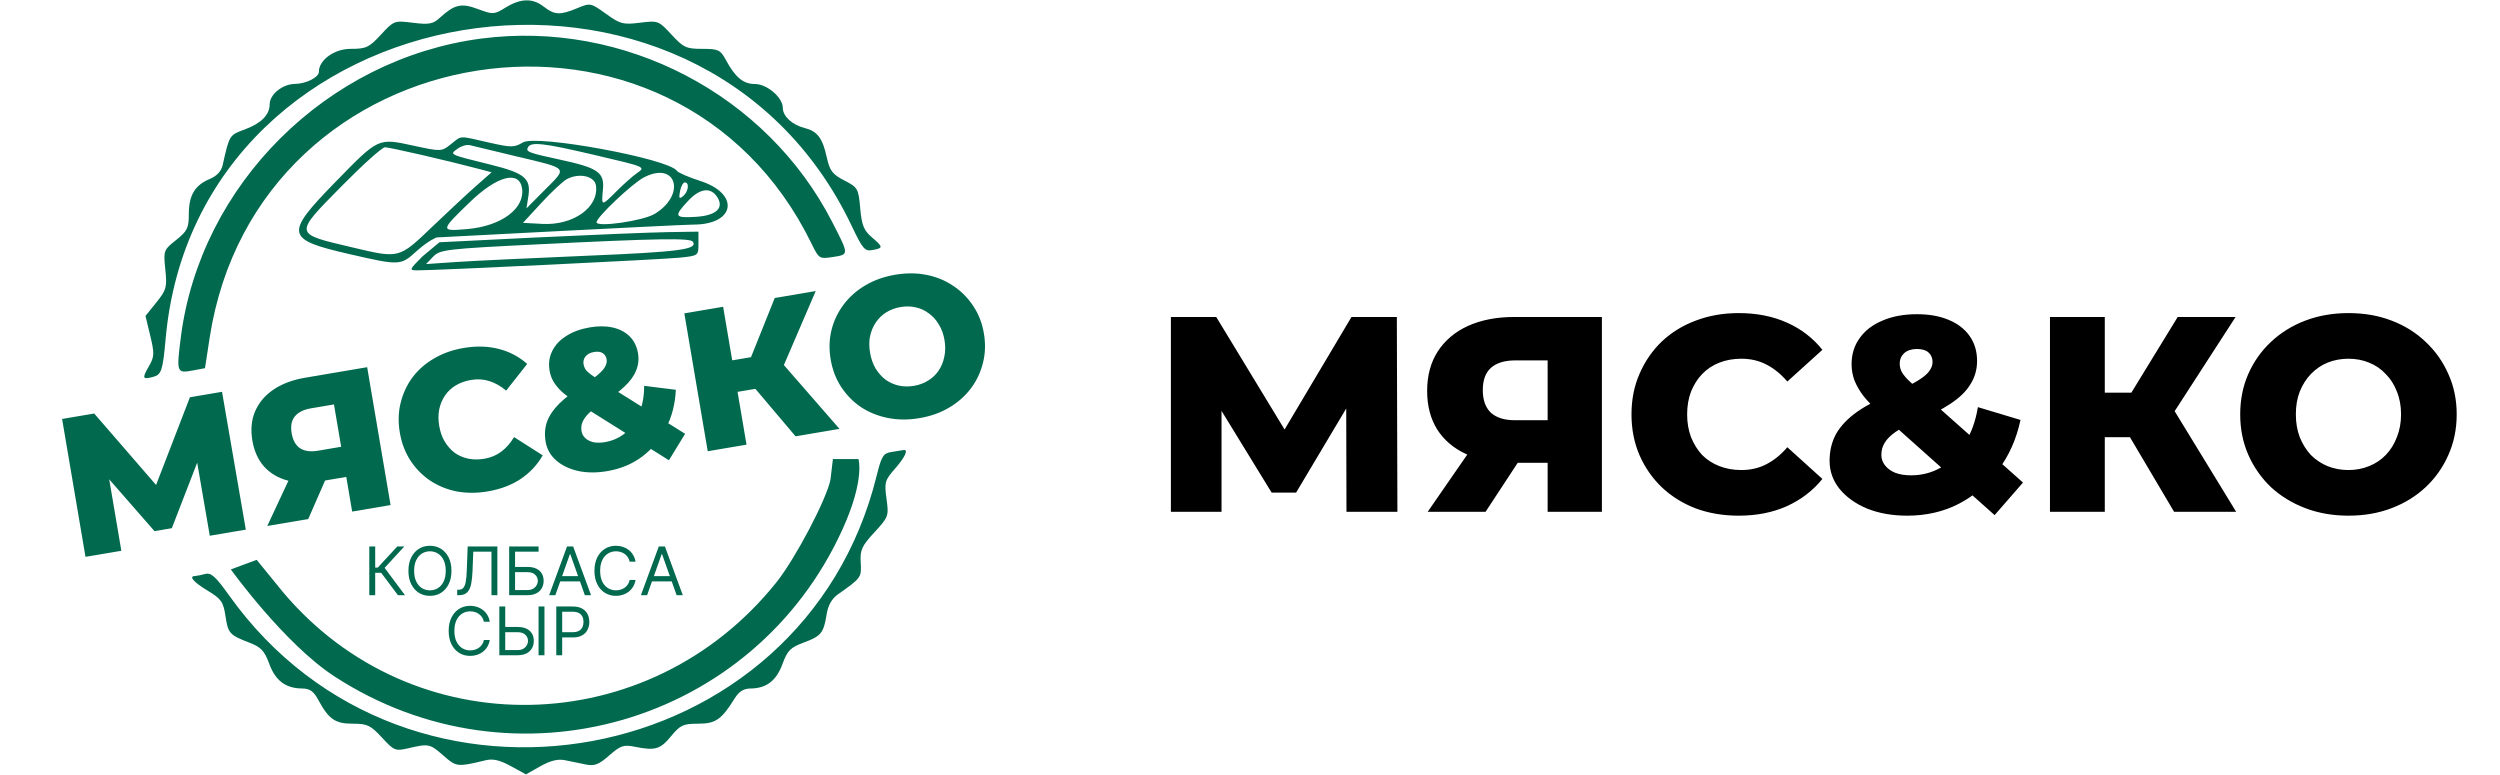 <svg width="2358" height="731" viewBox="0 0 2358 731" fill="none" xmlns="http://www.w3.org/2000/svg">
<path d="M80.635 525.206L58.565 395.162L88.847 390.023L157.545 469.341L141.568 472.053L179.135 374.7L209.417 369.56L231.859 499.542L197.861 505.312L184.339 426.759L190.098 425.782L162.06 498.2L145.712 500.974L94.237 442.051L101.11 440.884L114.447 519.468L80.635 525.206ZM332.158 482.519L325.316 442.206L335.341 448.341L302.458 453.921C290.816 455.897 280.458 455.68 271.385 453.27C262.311 450.86 254.873 446.452 249.072 440.046C243.394 433.62 239.714 425.452 238.033 415.544C236.288 405.264 237.149 396.072 240.615 387.966C244.184 379.715 249.967 372.872 257.964 367.437C266.085 361.982 276.029 358.255 287.795 356.259L346.314 346.327L368.385 476.371L332.158 482.519ZM252.088 496.108L276.622 443.589L313.592 437.315L290.73 489.55L252.088 496.108ZM323.33 430.502L313.461 372.353L323.738 379.975L293.456 385.114C286.273 386.333 281.107 388.93 277.959 392.904C274.914 396.734 273.959 401.993 275.094 408.681C276.208 415.245 278.855 419.956 283.035 422.815C287.318 425.528 292.928 426.296 299.863 425.119L330.517 419.917L323.33 430.502ZM460.104 463.481C449.824 465.226 440.014 465.234 430.674 463.506C421.437 461.634 413.084 458.21 405.613 453.234C398.267 448.237 392.104 441.956 387.125 434.392C382.125 426.703 378.785 417.905 377.103 407.997C375.421 398.089 375.683 388.743 377.887 379.959C380.071 371.051 383.806 363.027 389.092 355.886C394.503 348.725 401.269 342.798 409.392 338.106C417.618 333.27 426.871 329.98 437.151 328.235C449.164 326.196 460.235 326.483 470.362 329.097C480.614 331.689 489.57 336.413 497.232 343.267L477.418 368.419C472.366 364.179 467.081 361.19 461.561 359.451C456.166 357.691 450.372 357.336 444.179 358.387C438.854 359.291 434.109 360.988 429.944 363.479C425.78 365.97 422.371 369.16 419.719 373.051C417.169 376.796 415.354 381.118 414.274 386.016C413.318 390.893 413.313 396.118 414.259 401.691C415.204 407.264 416.933 412.195 419.445 416.483C422.08 420.751 425.23 424.293 428.894 427.112C432.66 429.786 436.92 431.611 441.673 432.588C446.426 433.565 451.465 433.602 456.791 432.698C462.984 431.647 468.336 429.401 472.849 425.959C477.485 422.497 481.489 417.931 484.859 412.262L511.861 429.468C506.869 438.343 499.972 445.757 491.172 451.71C482.473 457.519 472.118 461.442 460.104 463.481ZM572.669 444.377C562.761 446.059 553.643 446.014 545.315 444.241C536.966 442.346 530.027 439 524.499 434.204C519.094 429.388 515.803 423.511 514.626 416.576C513.47 409.764 513.926 403.443 515.995 397.613C518.187 391.762 522.064 386.071 527.623 380.54C533.307 374.988 540.756 369.328 549.97 363.56C556.051 359.597 560.76 356.186 564.097 353.326C567.434 350.466 569.678 347.919 570.828 345.685C572.081 343.306 572.528 341.064 572.171 338.959C571.73 336.358 570.505 334.4 568.498 333.084C566.491 331.768 563.753 331.404 560.286 331.993C556.694 332.602 554.003 334.015 552.213 336.23C550.546 338.424 549.945 340.883 550.407 343.608C550.68 345.218 551.263 346.776 552.156 348.281C553.172 349.765 554.85 351.391 557.189 353.16C559.651 354.909 563.024 357.139 567.307 359.853L646.201 409.154L630.94 434.106L541.96 378.298C537.118 375.297 533.041 372.294 529.727 369.289C526.538 366.262 523.968 363.131 522.017 359.894C520.19 356.636 518.972 353.212 518.362 349.62C517.227 342.932 518.035 336.806 520.786 331.243C523.516 325.555 527.932 320.792 534.033 316.953C540.114 312.991 547.551 310.263 556.345 308.771C564.395 307.404 571.603 307.455 577.968 308.923C584.457 310.371 589.773 313.164 593.916 317.302C598.058 321.441 600.676 326.731 601.769 333.171C602.736 338.868 602.133 344.322 599.959 349.533C597.909 354.723 594.186 359.814 588.79 364.808C583.518 369.78 576.563 374.974 567.926 380.39C562.628 383.71 558.445 386.841 555.376 389.782C552.432 392.703 550.427 395.528 549.361 398.257C548.274 400.863 547.993 403.714 548.519 406.81C548.939 409.287 550.133 411.442 552.1 413.274C554.068 415.106 556.643 416.389 559.825 417.123C562.987 417.733 566.611 417.692 570.698 416.998C577.882 415.779 584.214 412.921 589.694 408.423C595.153 403.801 599.472 397.716 602.651 390.169C605.953 382.6 607.59 373.849 607.561 363.916L637.435 367.637C636.875 380.857 633.813 392.844 628.248 403.6C622.807 414.334 615.347 423.309 605.868 430.524C596.492 437.595 585.426 442.212 572.669 444.377ZM750.38 411.542L703.283 355.889L729.858 333.413L791.808 404.511L750.38 411.542ZM667.523 425.603L645.453 295.559L682.051 289.348L704.121 419.392L667.523 425.603ZM685.082 371.401L680.038 341.677L727.225 333.668L732.27 363.393L685.082 371.401ZM736.477 351.02L701.849 353.074L730.725 281.087L769.367 274.529L736.477 351.02ZM867.231 394.386C856.828 396.152 846.946 396.109 837.585 394.257C828.224 392.405 819.746 389.002 812.152 384.048C804.661 378.948 798.426 372.616 793.447 365.051C788.468 357.487 785.148 348.812 783.487 339.028C781.827 329.243 782.099 319.959 784.303 311.176C786.508 302.392 790.315 294.419 795.725 287.257C801.238 279.951 808.108 273.879 816.334 269.043C824.56 264.207 833.875 260.906 844.278 259.14C854.806 257.353 864.688 257.396 873.925 259.269C883.286 261.121 891.712 264.596 899.203 269.696C906.674 274.671 912.898 280.942 917.877 288.506C922.98 296.05 926.362 304.714 928.022 314.498C929.683 324.283 929.359 333.639 927.052 342.568C924.848 351.351 921.04 359.324 915.63 366.486C910.22 373.648 903.402 379.647 895.176 384.483C887.074 389.298 877.759 392.599 867.231 394.386ZM862.061 363.919C867.015 363.078 871.45 361.433 875.367 358.984C879.407 356.515 882.702 353.407 885.252 349.662C887.905 345.771 889.709 341.388 890.666 336.511C891.746 331.613 891.813 326.377 890.867 320.804C889.9 315.107 888.109 310.187 885.495 306.043C882.983 301.755 879.844 298.274 876.077 295.6C872.413 292.782 868.267 290.873 863.638 289.875C859.133 288.856 854.403 288.767 849.449 289.607C844.495 290.448 839.998 292.103 835.957 294.573C832.04 297.022 828.756 300.191 826.103 304.082C823.553 307.827 821.738 312.149 820.658 317.047C819.681 321.8 819.676 327.025 820.643 332.722C821.589 338.295 823.317 343.226 825.829 347.514C828.465 351.782 831.614 355.324 835.278 358.143C839.045 360.817 843.181 362.663 847.686 363.682C852.315 364.681 857.107 364.759 862.061 363.919Z" fill="#01694E"/>
<path fill-rule="evenodd" clip-rule="evenodd" d="M476.852 7.133C466.065 13.787 465.103 13.84 450.858 8.562C434.876 2.638 428.762 4.067 414.481 17.065C408.321 22.671 404.482 23.348 389.461 21.471C371.911 19.277 371.586 19.399 359.307 32.666C348.061 44.823 345.376 46.083 330.68 46.083C315.271 46.083 300.751 56.609 300.751 67.777C300.751 72.913 288.694 79.029 278.373 79.129C266.449 79.245 254.339 89.001 254.339 98.492C254.339 108.282 246.319 116.374 231.013 122.027C216.237 127.483 216.446 127.149 209.972 155.891C208.712 161.474 204.386 166.092 197.891 168.78C183.865 174.592 178.09 184.222 178.09 201.806C178.09 215.083 176.704 217.921 166.072 226.405C154.304 235.793 154.091 236.37 155.931 254.189C157.662 270.95 156.999 273.397 147.524 285.186L137.237 297.985L141.723 316.686C145.75 333.468 145.624 336.408 140.496 345.339C133.862 356.899 134.32 358.129 144.292 355.523C152.278 353.435 153.558 349.586 156.233 319.584C185.801 -12.015 659.458 -89.872 803.392 213.207C813.716 234.944 815.698 237.232 823.025 235.833C833.252 233.877 833.199 233.154 822.126 223.63C814.747 217.281 812.761 212.275 811.352 196.452C809.694 177.798 809.121 176.796 796.367 170.199C785.059 164.348 782.619 161.119 779.792 148.27C775.817 130.205 770.91 123.731 758.936 120.74C747.23 117.82 738.352 109.641 738.352 101.778C738.352 91.938 723.49 79.235 711.98 79.235C701.06 79.235 693.488 72.952 684.637 56.549C679.455 46.952 677.612 46.083 662.392 46.083C647.251 46.083 644.705 44.906 633.384 32.666C621.168 19.466 620.697 19.287 603.621 21.422C587.705 23.411 585.059 22.718 571.599 13.054C557.106 2.644 556.777 2.578 544.465 7.723C528.373 14.446 523.029 14.208 512.921 6.301C502.422 -1.914 491.091 -1.652 476.852 7.133ZM454.077 36.356C308.256 55.316 188.705 174.264 170.498 318.503C166.334 351.482 166.636 352.285 182.065 349.387L193.35 347.272L197.732 318.722C242.331 28.009 637.525 -33.494 765.702 230.33C772.22 243.749 773.098 244.323 784.453 242.573C801.128 240.007 801.111 240.978 785.013 209.537C723.387 89.193 588.921 18.826 454.077 36.356ZM425.278 136.02C416.39 143.012 416.052 143.025 390.124 137.422C356.28 130.109 357.37 129.602 316.113 171.907C268.199 221.044 269.164 225.818 329.821 239.735C377.116 250.589 377.805 250.559 392.813 236.996C404.366 226.56 411.822 223.955 411.822 223.955C411.822 223.955 642.348 211.841 654.011 211.841C693.617 211.841 698.142 182.764 660.419 170.657C649.493 167.149 639.603 162.856 638.443 161.119C630.815 149.712 506.162 126.704 493.262 134.326C484.898 139.266 482.326 139.266 460.601 134.326C431.915 127.802 435.976 127.606 425.278 136.02ZM431.527 140.313C423.902 145.922 422.825 145.409 463.194 155.43C494.96 163.317 500.967 168.396 498.344 185.137L496.551 196.558L514.456 178.51C535.249 157.552 536.847 159.326 486.4 147.335C465.431 142.352 445.958 137.664 443.13 136.918C440.299 136.172 435.078 137.701 431.527 140.313ZM498.145 138.679C495.44 143.051 498.073 144.099 527.839 150.507C564.256 158.348 570.254 162.525 568.682 178.975C567.177 194.768 567.127 194.765 581.694 180.198C588.155 173.737 596.493 166.311 600.223 163.698C609.29 157.35 610.254 157.774 559.867 145.959C513.309 135.042 501.268 133.623 498.145 138.679ZM322.936 174.88C276.709 221.79 276.441 220.122 332.377 233.356C377.013 243.919 376.051 244.174 408.321 213.273C422.815 199.396 441.201 182.293 449.181 175.272L463.688 162.501L451.007 159.147C421.933 151.452 367.442 138.907 363.082 138.907C360.497 138.907 342.432 155.095 322.936 174.88ZM607.403 167.289C596.417 172.961 562.649 204.906 562.649 209.627C562.649 214.702 606.74 208.32 617.607 201.67C647.434 183.423 637.962 151.512 607.403 167.289ZM534.47 169.075C530.823 171.061 520.065 181.123 510.564 191.436L493.289 210.183L511.472 211.181C540.755 212.786 565.006 195.481 562.115 175.039C560.832 165.953 546.056 162.763 534.47 169.075ZM443.193 190.631C415.041 217.808 414.998 218.286 440.816 216.048C472.758 213.283 495.112 196.74 492.43 177.854C489.937 160.307 468.969 165.747 443.193 190.631ZM641.397 180.377C640.107 187.107 640.668 187.979 644.324 184.942C649.373 180.755 650.444 172.059 645.915 172.059C644.304 172.059 642.269 175.802 641.397 180.377ZM649.201 189.278C635.35 204.054 636.089 205.721 655.96 204.554C675.238 203.424 683.108 196.426 676.667 186.149C670.471 176.266 660.307 177.426 649.201 189.278ZM506.297 223.955L414.492 228.5L398.604 241.721C385.841 254.481 385.669 254.941 393.625 254.991C410.443 255.104 624.612 244.741 641.384 243.004C658.646 241.217 658.788 241.107 658.788 229.836V218.471L629.781 218.939C613.828 219.197 558.259 221.455 506.297 223.955ZM506.407 230.509C421.071 234.719 414.928 235.445 408.61 242.032L401.863 249.067L430.042 247.138C445.54 246.077 500.738 243.431 552.703 241.256C641.152 237.56 658.092 235.339 653.583 228.042C651.299 224.346 620.985 224.853 506.407 230.509ZM840.724 426.345C833.099 427.519 831.405 430.26 826.82 448.845C757.693 728.97 384.73 797.915 216.188 561.726C203.242 543.583 199.062 539.863 193.359 541.391C189.521 542.422 185.261 543.287 183.891 543.311C177.675 543.423 182.608 549.106 195.896 557.132C208.702 564.866 210.651 567.651 212.664 581.064C215.127 597.487 216.387 598.873 235.681 606.345C246.19 610.413 249.518 614.02 253.99 626.173C259.848 642.103 269.525 649.31 285.16 649.393C292.131 649.429 295.828 652.035 300.078 659.908C310.076 678.437 316.064 682.594 332.755 682.594C346.464 682.594 349.523 684.049 360.245 695.662C371.818 708.197 372.839 708.605 385.427 705.684C404.472 701.268 405.463 701.484 418.356 712.802C430.447 723.417 431.537 723.536 457.899 717.121C464.974 715.401 471.299 716.843 481.798 722.578L496.077 730.379L509.702 722.721C519.28 717.337 526.218 715.656 533.044 717.062C538.385 718.162 547.22 719.972 552.67 721.09C560.722 722.737 564.853 721.126 574.659 712.517C585.258 703.211 588.205 702.21 598.727 704.335C617.959 708.213 622.716 706.831 632.99 694.366C641.626 683.893 644.434 682.594 658.45 682.594C675.013 682.594 680.506 678.781 693.06 658.559C696.976 652.257 701.514 649.426 707.763 649.393C722.827 649.313 732.222 642.142 738.024 626.306C742.705 613.522 745.516 610.698 758.207 606.01C774.547 599.973 776.878 597.056 779.755 579.045C781.025 571.085 784.698 564.571 790.032 560.811C812.406 545.048 812.661 544.693 811.829 530.584C811.126 518.702 812.771 515.075 824.742 502.09C838.082 487.619 838.394 486.751 836.159 470.497C834.024 454.985 834.598 452.946 844.122 442.099C853.919 430.937 857.234 423.441 851.896 424.509C850.53 424.78 845.501 425.606 840.724 426.345ZM809.703 432.963H785.6L783.302 452.31C779.924 470.321 750.164 526.914 732.362 549.188C612.078 699.66 389.153 704.023 266.76 558.299L242.115 528.032L217.719 537.079C217.719 537.079 268.14 607.141 315.284 637.872C484.974 748.483 711.353 682.968 794.713 499.13C815.97 452.243 809.703 432.963 809.703 432.963Z" fill="#01694E"/>
<path d="M375.346 561.382L359.543 540.28H353.886V561.382H348.319V515.408H353.886V535.342H356.31L374.718 515.408H381.363L362.775 535.611L381.991 561.382H375.346ZM425.816 538.395C425.816 543.244 424.94 547.434 423.189 550.966C421.438 554.498 419.036 557.221 415.983 559.137C412.93 561.053 409.443 562.01 405.522 562.01C401.602 562.01 398.115 561.053 395.062 559.137C392.009 557.221 389.607 554.498 387.856 550.966C386.105 547.434 385.229 543.244 385.229 538.395C385.229 533.546 386.105 529.356 387.856 525.824C389.607 522.292 392.009 519.568 395.062 517.653C398.115 515.737 401.602 514.779 405.522 514.779C409.443 514.779 412.93 515.737 415.983 517.653C419.036 519.568 421.438 522.292 423.189 525.824C424.94 529.356 425.816 533.546 425.816 538.395ZM420.428 538.395C420.428 534.414 419.762 531.054 418.43 528.316C417.113 525.577 415.325 523.504 413.065 522.097C410.82 520.691 408.306 519.987 405.522 519.987C402.739 519.987 400.217 520.691 397.957 522.097C395.713 523.504 393.924 525.577 392.592 528.316C391.275 531.054 390.617 534.414 390.617 538.395C390.617 542.376 391.275 545.735 392.592 548.474C393.924 551.213 395.713 553.285 397.957 554.692C400.217 556.099 402.739 556.802 405.522 556.802C408.306 556.802 410.82 556.099 413.065 554.692C415.325 553.285 417.113 551.213 418.43 548.474C419.762 545.735 420.428 542.376 420.428 538.395ZM431.226 561.382V556.264H432.573C434.488 556.264 435.977 555.65 437.04 554.423C438.102 553.196 438.866 551.213 439.33 548.474C439.809 545.735 440.13 542.106 440.295 537.587L441.103 515.408H469.118V561.382H463.551V520.346H446.401L445.682 538.664C445.503 543.483 445.061 547.584 444.358 550.966C443.655 554.348 442.42 556.93 440.654 558.71C438.888 560.491 436.314 561.382 432.932 561.382H431.226ZM480.242 561.382V515.408H507.988V520.346H485.809V534.713H497.482C500.774 534.713 503.55 535.252 505.81 536.33C508.085 537.407 509.806 538.926 510.973 540.887C512.156 542.847 512.747 545.159 512.747 547.823C512.747 550.487 512.156 552.837 510.973 554.872C509.806 556.907 508.085 558.501 505.81 559.653C503.55 560.806 500.774 561.382 497.482 561.382H480.242ZM485.809 556.533H497.482C499.577 556.533 501.35 556.114 502.802 555.276C504.269 554.423 505.376 553.33 506.124 551.998C506.888 550.652 507.269 549.23 507.269 547.733C507.269 545.533 506.424 543.64 504.733 542.054C503.042 540.453 500.625 539.652 497.482 539.652H485.809V556.533ZM523.797 561.382H517.96L534.841 515.408H540.588L557.469 561.382H551.633L537.894 522.681H537.535L523.797 561.382ZM525.952 543.423H549.478V548.362H525.952V543.423ZM599.464 529.775H593.897C593.568 528.173 592.992 526.767 592.169 525.554C591.361 524.342 590.373 523.325 589.206 522.501C588.053 521.663 586.774 521.035 585.367 520.616C583.96 520.197 582.494 519.987 580.967 519.987C578.183 519.987 575.662 520.691 573.402 522.097C571.157 523.504 569.369 525.577 568.037 528.316C566.72 531.054 566.061 534.414 566.061 538.395C566.061 542.376 566.72 545.735 568.037 548.474C569.369 551.213 571.157 553.285 573.402 554.692C575.662 556.099 578.183 556.802 580.967 556.802C582.494 556.802 583.96 556.593 585.367 556.174C586.774 555.755 588.053 555.134 589.206 554.311C590.373 553.473 591.361 552.447 592.169 551.235C592.992 550.008 593.568 548.601 593.897 547.015H599.464C599.045 549.365 598.282 551.467 597.175 553.323C596.067 555.179 594.69 556.757 593.044 558.059C591.398 559.347 589.55 560.327 587.5 561C585.464 561.674 583.287 562.01 580.967 562.01C577.046 562.01 573.559 561.053 570.506 559.137C567.453 557.221 565.051 554.498 563.3 550.966C561.549 547.434 560.674 543.244 560.674 538.395C560.674 533.546 561.549 529.356 563.3 525.824C565.051 522.292 567.453 519.568 570.506 517.653C573.559 515.737 577.046 514.779 580.967 514.779C583.287 514.779 585.464 515.116 587.5 515.789C589.55 516.463 591.398 517.451 593.044 518.753C594.69 520.04 596.067 521.611 597.175 523.467C598.282 525.307 599.045 527.41 599.464 529.775ZM610.346 561.382H604.51L621.391 515.408H627.138L644.019 561.382H638.182L624.444 522.681H624.085L610.346 561.382ZM612.501 543.423H636.027V548.362H612.501V543.423Z" fill="#01694E"/>
<path d="M461.979 586.409H456.412C456.083 584.808 455.506 583.401 454.683 582.189C453.875 580.977 452.887 579.959 451.72 579.136C450.568 578.298 449.288 577.67 447.881 577.251C446.475 576.831 445.008 576.622 443.482 576.622C440.698 576.622 438.176 577.325 435.916 578.732C433.672 580.139 431.883 582.212 430.551 584.95C429.234 587.689 428.576 591.049 428.576 595.03C428.576 599.01 429.234 602.37 430.551 605.109C431.883 607.848 433.672 609.92 435.916 611.327C438.176 612.734 440.698 613.437 443.482 613.437C445.008 613.437 446.475 613.228 447.881 612.809C449.288 612.39 450.568 611.768 451.72 610.945C452.887 610.107 453.875 609.082 454.683 607.87C455.506 606.643 456.083 605.236 456.412 603.65H461.979C461.56 605.999 460.797 608.102 459.689 609.958C458.582 611.813 457.205 613.392 455.559 614.694C453.913 615.981 452.064 616.962 450.014 617.635C447.979 618.308 445.801 618.645 443.482 618.645C439.561 618.645 436.074 617.687 433.021 615.772C429.968 613.856 427.566 611.132 425.815 607.601C424.064 604.069 423.188 599.878 423.188 595.03C423.188 590.181 424.064 585.99 425.815 582.459C427.566 578.927 429.968 576.203 433.021 574.287C436.074 572.372 439.561 571.414 443.482 571.414C445.801 571.414 447.979 571.751 450.014 572.424C452.064 573.098 453.913 574.085 455.559 575.387C457.205 576.674 458.582 578.246 459.689 580.101C460.797 581.942 461.56 584.045 461.979 586.409ZM475.106 591.348H488.215C491.508 591.348 494.284 591.887 496.544 592.964C498.818 594.042 500.539 595.561 501.707 597.521C502.889 599.482 503.48 601.794 503.48 604.458C503.48 607.122 502.889 609.471 501.707 611.507C500.539 613.542 498.818 615.136 496.544 616.288C494.284 617.44 491.508 618.017 488.215 618.017H470.975V572.043H476.542V613.168H488.215C490.311 613.168 492.084 612.749 493.536 611.911C495.002 611.058 496.11 609.965 496.858 608.633C497.621 607.286 498.003 605.865 498.003 604.368C498.003 602.168 497.157 600.275 495.466 598.689C493.775 597.087 491.358 596.287 488.215 596.287H475.106V591.348ZM513.537 572.043V618.017H507.97V572.043H513.537ZM524.683 618.017V572.043H540.217C543.824 572.043 546.772 572.694 549.061 573.996C551.366 575.283 553.072 577.026 554.18 579.226C555.287 581.426 555.841 583.88 555.841 586.589C555.841 589.298 555.287 591.76 554.18 593.974C553.087 596.189 551.396 597.955 549.106 599.272C546.817 600.574 543.883 601.225 540.307 601.225H529.172V596.287H540.127C542.596 596.287 544.579 595.86 546.076 595.007C547.572 594.154 548.657 593.002 549.331 591.55C550.019 590.083 550.363 588.43 550.363 586.589C550.363 584.748 550.019 583.102 549.331 581.65C548.657 580.199 547.565 579.061 546.053 578.238C544.542 577.4 542.536 576.981 540.037 576.981H530.25V618.017H524.683Z" fill="#01694E"/>
<path d="M1104.38 482.707V298.98H1147.16L1223.01 423.915H1200.44L1274.72 298.98H1317.5L1318.03 482.707H1269.99L1269.73 371.684H1277.87L1222.49 464.597H1199.39L1142.43 371.684H1152.15V482.707H1104.38ZM1459.73 482.707V425.752L1472.07 436.513H1425.61C1409.16 436.513 1394.99 433.801 1383.09 428.376C1371.19 422.952 1362 415.166 1355.53 405.017C1349.23 394.868 1346.08 382.795 1346.08 368.796C1346.08 354.273 1349.41 341.85 1356.05 331.526C1362.88 321.027 1372.42 312.978 1384.66 307.379C1397.09 301.78 1411.61 298.98 1428.23 298.98H1510.91V482.707H1459.73ZM1346.61 482.707L1392.54 416.303H1444.77L1401.2 482.707H1346.61ZM1459.73 409.216V327.064L1472.07 339.925H1429.28C1419.13 339.925 1411.44 342.287 1406.19 347.012C1401.11 351.561 1398.57 358.56 1398.57 368.009C1398.57 377.283 1401.11 384.369 1406.19 389.269C1411.44 393.993 1418.96 396.355 1428.76 396.355H1472.07L1459.73 409.216ZM1639.87 486.382C1625.34 486.382 1611.87 484.107 1599.45 479.558C1587.2 474.833 1576.53 468.184 1567.43 459.61C1558.5 451.036 1551.5 440.975 1546.43 429.426C1541.36 417.703 1538.82 404.842 1538.82 390.844C1538.82 376.845 1541.36 364.072 1546.43 352.523C1551.5 340.8 1558.5 330.651 1567.43 322.077C1576.53 313.503 1587.2 306.942 1599.45 302.392C1611.87 297.668 1625.34 295.305 1639.87 295.305C1656.84 295.305 1671.98 298.28 1685.28 304.229C1698.75 310.179 1709.95 318.753 1718.87 329.951L1685.8 359.872C1679.85 352.873 1673.29 347.536 1666.11 343.862C1659.12 340.187 1651.24 338.35 1642.49 338.35C1634.97 338.35 1628.06 339.575 1621.76 342.025C1615.46 344.474 1610.03 348.061 1605.48 352.786C1601.11 357.335 1597.61 362.847 1594.99 369.321C1592.54 375.795 1591.31 382.97 1591.31 390.844C1591.31 398.718 1592.54 405.892 1594.99 412.366C1597.61 418.84 1601.11 424.439 1605.48 429.164C1610.03 433.713 1615.46 437.213 1621.76 439.663C1628.06 442.112 1634.97 443.337 1642.49 443.337C1651.24 443.337 1659.12 441.5 1666.11 437.825C1673.29 434.151 1679.85 428.814 1685.8 421.815L1718.87 451.736C1709.95 462.76 1698.75 471.334 1685.28 477.458C1671.98 483.407 1656.84 486.382 1639.87 486.382ZM1798.9 486.382C1784.9 486.382 1772.39 484.195 1761.37 479.82C1750.34 475.271 1741.6 469.059 1735.12 461.185C1728.82 453.311 1725.67 444.475 1725.67 434.676C1725.67 425.052 1727.77 416.478 1731.97 408.954C1736.35 401.43 1743 394.518 1751.92 388.219C1761.02 381.92 1772.57 375.883 1786.56 370.109C1795.84 366.084 1803.1 362.497 1808.35 359.348C1813.6 356.198 1817.27 353.223 1819.37 350.424C1821.65 347.449 1822.79 344.474 1822.79 341.5C1822.79 337.825 1821.56 334.851 1819.11 332.576C1816.66 330.301 1812.99 329.164 1808.09 329.164C1803.01 329.164 1798.99 330.476 1796.01 333.101C1793.21 335.725 1791.81 338.963 1791.81 342.812C1791.81 345.087 1792.25 347.362 1793.13 349.636C1794.18 351.911 1796.1 354.536 1798.9 357.51C1801.88 360.485 1805.99 364.334 1811.24 369.059L1908.09 455.148L1881.32 485.857L1772.13 388.481C1766.18 383.232 1761.28 378.158 1757.43 373.258C1753.76 368.359 1750.96 363.46 1749.03 358.56C1747.28 353.661 1746.41 348.674 1746.41 343.599C1746.41 334.151 1748.94 325.927 1754.02 318.928C1759.09 311.753 1766.27 306.242 1775.54 302.392C1784.82 298.368 1795.66 296.355 1808.09 296.355C1819.46 296.355 1829.35 298.105 1837.75 301.605C1846.32 305.104 1852.97 310.179 1857.69 316.828C1862.42 323.477 1864.78 331.351 1864.78 340.45C1864.78 348.499 1862.68 355.848 1858.48 362.497C1854.46 369.146 1848.16 375.271 1839.58 380.87C1831.18 386.469 1820.42 391.981 1807.3 397.405C1799.25 400.73 1792.78 404.055 1787.88 407.379C1783.15 410.704 1779.74 414.116 1777.64 417.615C1775.54 420.94 1774.49 424.789 1774.49 429.164C1774.49 432.663 1775.63 435.901 1777.9 438.875C1780.18 441.85 1783.42 444.212 1787.61 445.962C1791.81 447.537 1796.8 448.324 1802.58 448.324C1812.72 448.324 1822.09 445.874 1830.66 440.975C1839.23 435.901 1846.58 428.551 1852.71 418.928C1859.01 409.304 1863.29 397.668 1865.57 384.019L1905.73 396.093C1901.88 414.116 1894.88 429.864 1884.73 443.337C1874.75 456.81 1862.42 467.397 1847.72 475.096C1833.2 482.62 1816.92 486.382 1798.9 486.382ZM2050.59 482.707L1998.89 395.306L2040.62 370.634L2109.13 482.707H2050.59ZM1933.53 482.707V298.98H1985.24V482.707H1933.53ZM1970.28 412.366V370.371H2036.95V412.366H1970.28ZM2045.61 396.355L1997.58 391.106L2054.01 298.98H2108.6L2045.61 396.355ZM2215.06 486.382C2200.36 486.382 2186.8 484.02 2174.38 479.295C2161.95 474.571 2151.11 467.922 2141.83 459.348C2132.73 450.599 2125.65 440.45 2120.57 428.901C2115.5 417.353 2112.96 404.667 2112.96 390.844C2112.96 377.02 2115.5 364.334 2120.57 352.786C2125.65 341.237 2132.73 331.176 2141.83 322.602C2151.11 313.853 2161.95 307.116 2174.38 302.392C2186.8 297.668 2200.36 295.305 2215.06 295.305C2229.93 295.305 2243.49 297.668 2255.74 302.392C2268.17 307.116 2278.93 313.853 2288.03 322.602C2297.12 331.176 2304.21 341.237 2309.29 352.786C2314.53 364.334 2317.16 377.02 2317.16 390.844C2317.16 404.667 2314.53 417.44 2309.29 429.164C2304.21 440.712 2297.12 450.774 2288.03 459.348C2278.93 467.922 2268.17 474.571 2255.74 479.295C2243.49 484.02 2229.93 486.382 2215.06 486.382ZM2215.06 443.337C2222.06 443.337 2228.53 442.112 2234.48 439.663C2240.61 437.213 2245.86 433.713 2250.23 429.164C2254.78 424.439 2258.28 418.84 2260.73 412.366C2263.35 405.892 2264.67 398.718 2264.67 390.844C2264.67 382.795 2263.35 375.621 2260.73 369.321C2258.28 362.847 2254.78 357.335 2250.23 352.786C2245.86 348.061 2240.61 344.474 2234.48 342.025C2228.53 339.575 2222.06 338.35 2215.06 338.35C2208.06 338.35 2201.5 339.575 2195.37 342.025C2189.43 344.474 2184.18 348.061 2179.63 352.786C2175.25 357.335 2171.75 362.847 2169.13 369.321C2166.68 375.621 2165.45 382.795 2165.45 390.844C2165.45 398.718 2166.68 405.892 2169.13 412.366C2171.75 418.84 2175.25 424.439 2179.63 429.164C2184.18 433.713 2189.43 437.213 2195.37 439.663C2201.5 442.112 2208.06 443.337 2215.06 443.337Z" fill="black"/>
</svg>
